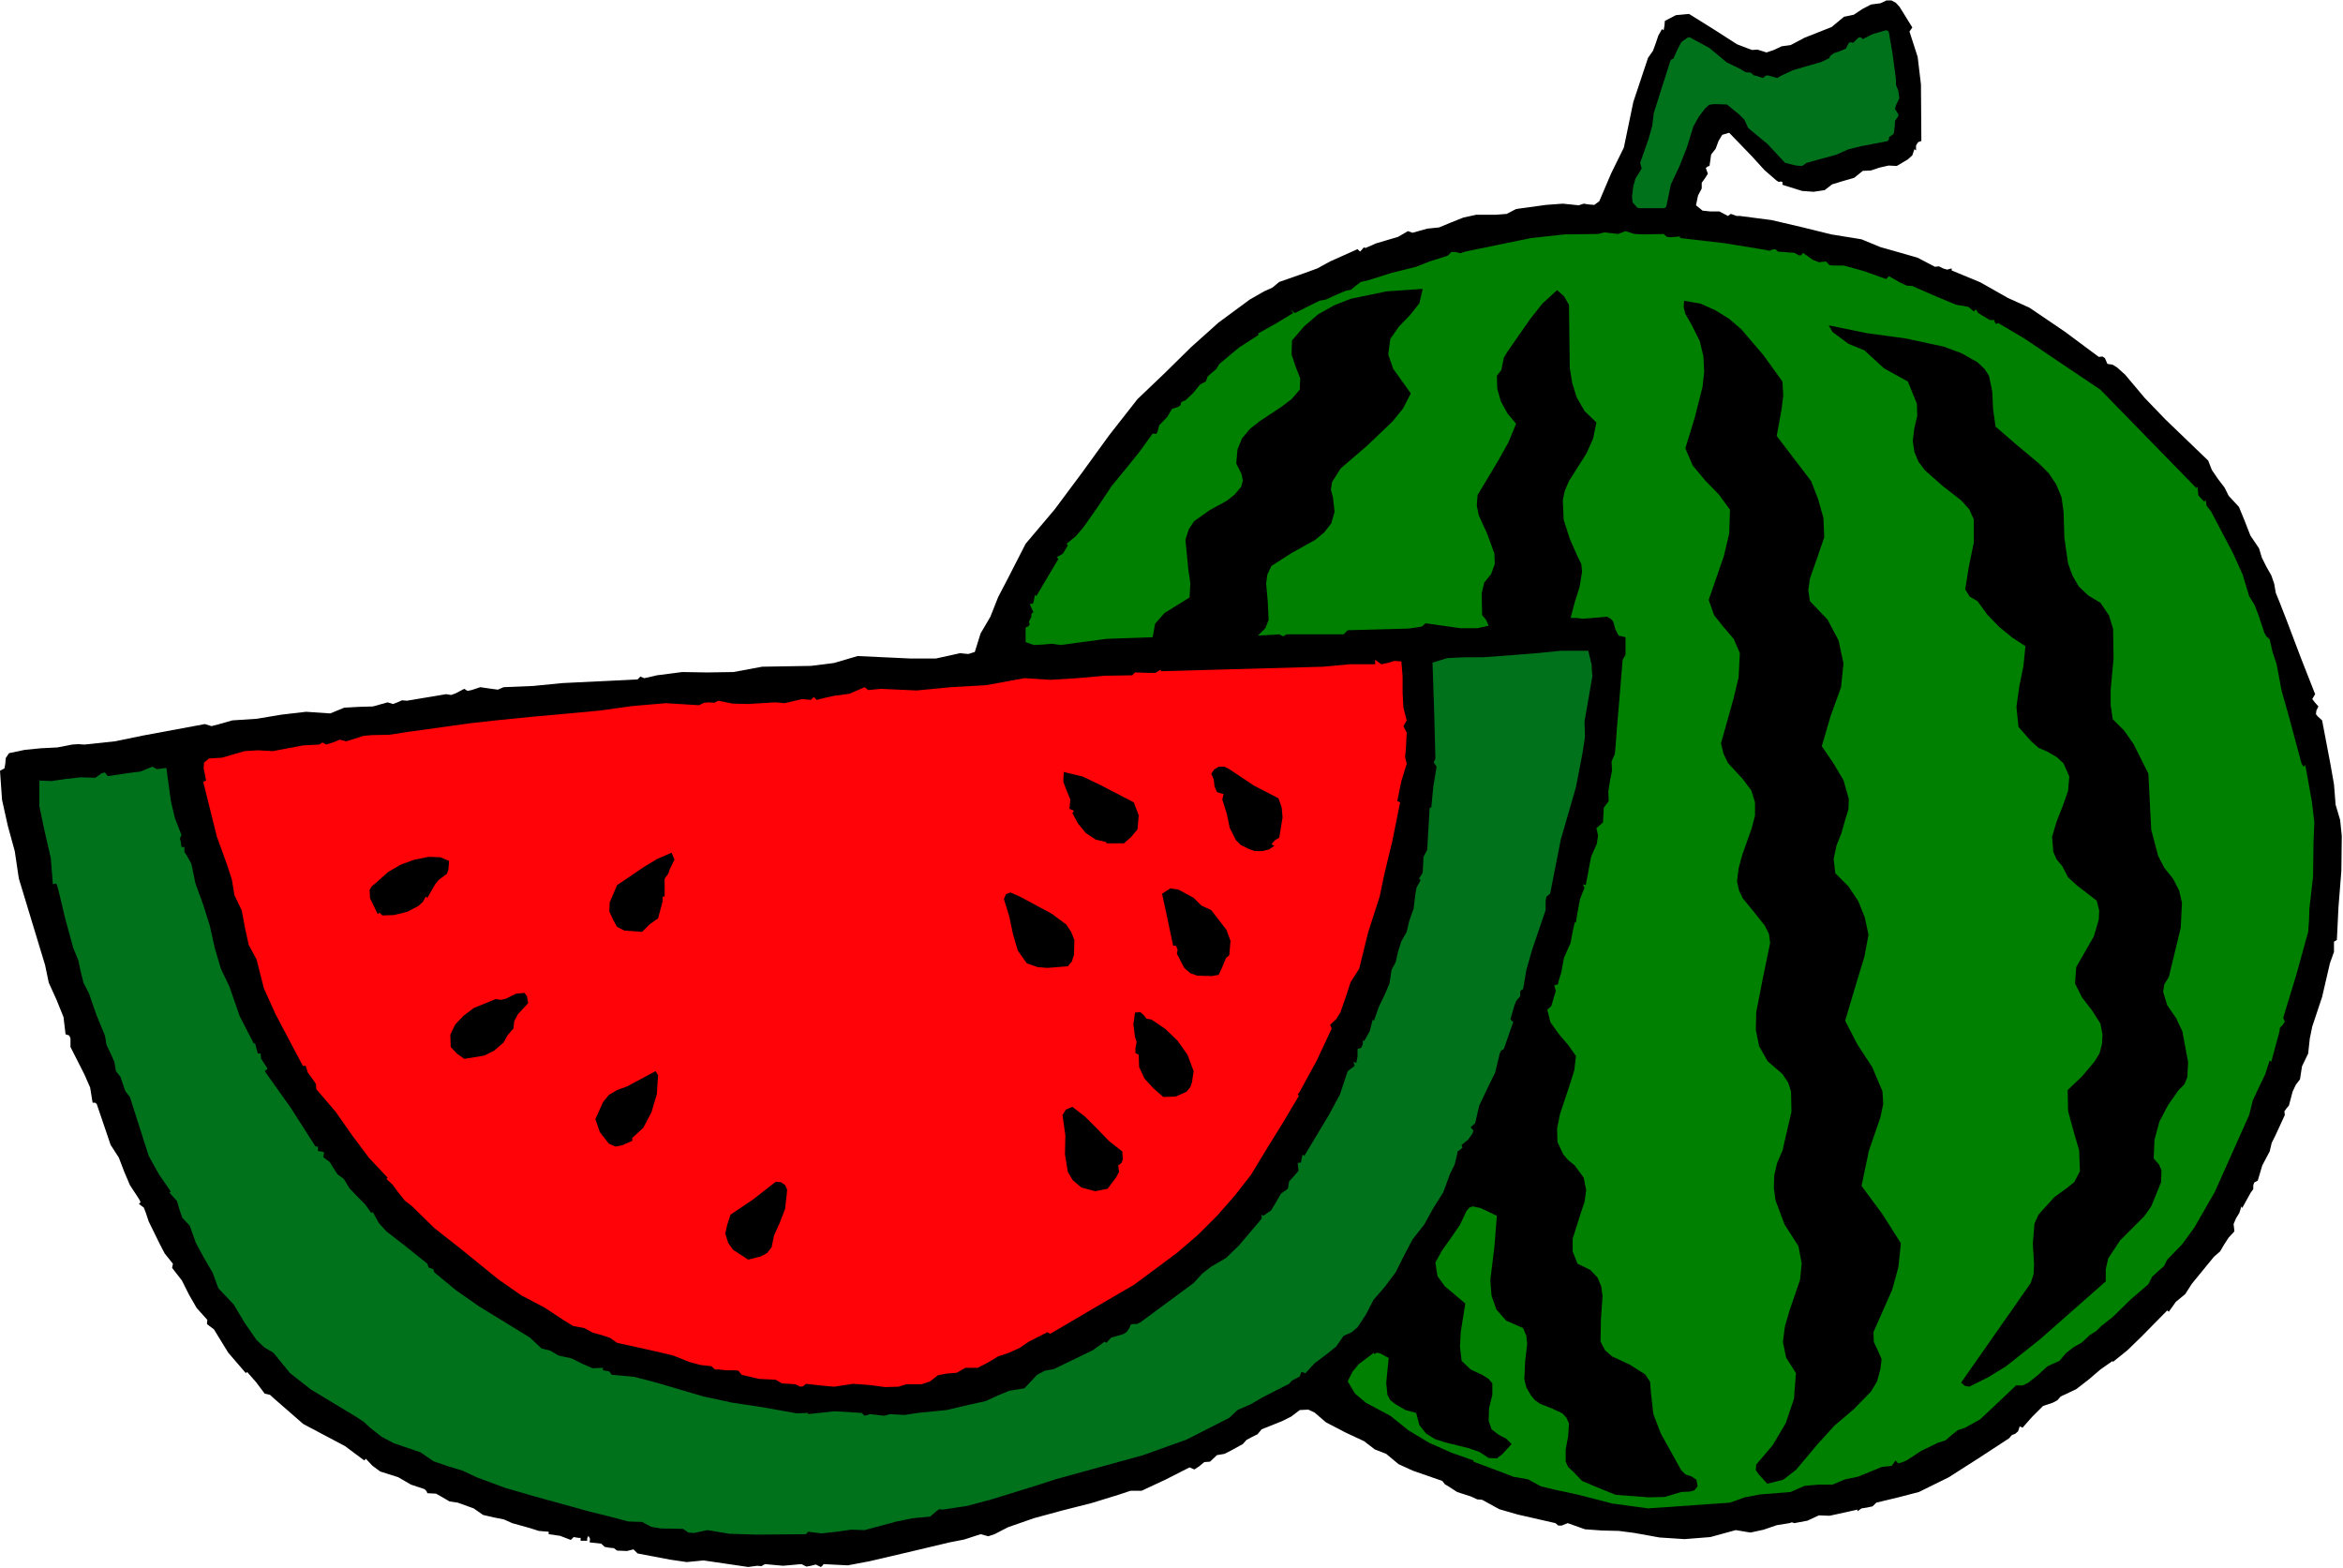 <?xml version="1.0" encoding="UTF-8" standalone="no"?>
<svg
   xmlns:dc="http://purl.org/dc/elements/1.1/"
   xmlns:cc="http://creativecommons.org/ns#"
   xmlns:rdf="http://www.w3.org/1999/02/22-rdf-syntax-ns#"
   xmlns:svg="http://www.w3.org/2000/svg"
   xmlns="http://www.w3.org/2000/svg"
   xmlns:sodipodi="http://sodipodi.sourceforge.net/DTD/sodipodi-0.dtd"
   xmlns:inkscape="http://www.inkscape.org/namespaces/inkscape"
   version="1.0"
   width="145.237mm"
   height="97.206mm"
   id="svg56"
   sodipodi:docname="JSAUJ011.WMF">
  <sodipodi:namedview
     pagecolor="#ffffff"
     bordercolor="#666666"
     borderopacity="1"
     objecttolerance="10"
     gridtolerance="10"
     guidetolerance="10"
     inkscape:pageopacity="0"
     inkscape:pageshadow="2"
     inkscape:window-width="640"
     inkscape:window-height="480"
     id="namedview58" />
  <defs
     id="defs6">
    <clipPath
       clipPathUnits="userSpaceOnUse"
       id="clipWmfPath1">
      <path
         d="M 0,0 L 548.832,0 L 548.832,367.296 L 0,367.296 z"
         id="path2" />
    </clipPath>
    <pattern
       id="WMFhbasepattern"
       patternUnits="userSpaceOnUse"
       width="6"
       height="6"
       x="0"
       y="0" />
  </defs>
  <path
     style="fill:#000000;fill-rule:evenodd;fill-opacity:1;stroke:none;"
     clip-path="url(#clipWmfPath1)"
     d="  M 447.36,7.392   L 449.28,13.344   L 450.048,19.776   L 450.144,33.024   L 449.376,33.312   L 448.896,34.08   L 448.896,35.232   L 448.512,34.944   L 448.032,36.384   L 446.976,37.344   L 444.384,38.88   L 442.464,38.784   L 440.352,39.264   L 438.336,39.936   L 436.416,40.032   L 434.4,41.664   L 431.712,42.432   L 429.216,43.2   L 427.488,44.544   L 424.896,44.928   L 422.208,44.736   L 417.6,43.296   L 417.6,42.624   L 417.216,42.528   L 416.736,42.624   L 416.256,42.336   L 413.376,39.84   L 410.496,36.672   L 405.12,31.104   L 403.488,31.584   L 402.624,33.024   L 401.952,34.848   L 400.896,36.192   L 400.512,38.88   L 400.128,38.976   L 399.648,39.36   L 400.128,40.704   L 399.456,41.76   L 398.688,42.816   L 398.688,44.16   L 397.824,45.792   L 397.344,48.096   L 398.88,49.344   L 400.704,49.536   L 402.816,49.536   L 404.832,50.592   L 405.504,50.112   L 406.08,50.304   L 406.848,50.592   L 407.616,50.592   L 415.008,51.552   L 422.016,53.184   L 429.024,54.912   L 436.128,56.064   L 440.544,57.888   L 444.96,59.136   L 449.28,60.384   L 453.312,62.496   L 454.272,62.4   L 455.232,62.88   L 456.192,63.168   L 457.248,62.88   L 457.248,63.36   L 463.968,66.144   L 470.4,69.792   L 475.488,72.096   L 483.84,77.76   L 491.712,83.616   L 492.576,83.52   L 493.152,83.904   L 493.728,85.248   L 494.976,85.44   L 496.032,86.112   L 497.856,87.744   L 502.464,93.216   L 507.36,98.304   L 517.344,107.904   L 518.208,110.112   L 519.648,112.224   L 521.184,114.24   L 522.144,116.16   L 524.544,118.752   L 525.888,122.016   L 527.232,125.472   L 529.248,128.448   L 529.92,130.656   L 530.976,132.768   L 532.128,134.784   L 532.8,136.704   L 533.184,138.912   L 534.048,141.024   L 535.584,144.96   L 539.04,154.08   L 542.4,162.624   L 541.728,163.776   L 542.4,164.64   L 543.168,165.504   L 542.688,166.464   L 542.592,167.328   L 542.976,167.808   L 544.032,168.768   L 545.952,178.848   L 546.816,183.744   L 547.2,188.544   L 548.256,192.096   L 548.64,195.84   L 548.544,204   L 547.872,212.448   L 547.488,220.224   L 546.816,220.608   L 546.816,223.008   L 545.856,225.696   L 544.032,233.568   L 541.728,240.48   L 541.152,243.264   L 540.768,246.816   L 539.328,249.792   L 538.848,252.864   L 537.888,254.112   L 537.12,255.744   L 536.256,259.008   L 535.68,259.68   L 535.2,260.352   L 535.296,261.216   L 534.24,263.52   L 533.088,266.016   L 532.224,267.744   L 531.744,269.76   L 530.016,273.024   L 528.96,276.576   L 528.096,277.056   L 527.904,277.728   L 527.904,278.592   L 527.328,279.36   L 525.312,283.008   L 525.12,282.624   L 524.64,284.16   L 523.872,285.408   L 523.296,286.752   L 523.488,288.48   L 522.144,289.92   L 521.088,291.552   L 520.128,293.184   L 518.688,294.432   L 515.232,298.656   L 513.504,300.768   L 511.968,303.168   L 509.76,304.992   L 508.128,307.296   L 507.744,307.008   L 501.696,313.152   L 498.432,316.32   L 494.976,319.104   L 494.976,318.816   L 492.096,320.832   L 489.408,323.136   L 486.432,325.44   L 482.784,327.168   L 482.016,328.032   L 480.96,328.608   L 478.656,329.376   L 476.064,331.968   L 473.856,334.464   L 473.184,334.176   L 472.8,335.328   L 472.128,335.904   L 471.36,336.192   L 470.688,336.96   L 463.488,341.664   L 456.576,346.08   L 449.568,349.536   L 444.768,350.784   L 439.584,352.032   L 438.72,352.896   L 437.376,353.184   L 436.128,353.376   L 435.168,354.048   L 435.168,353.664   L 430.848,354.624   L 428.64,355.104   L 426.144,355.008   L 423.456,356.256   L 420.384,356.832   L 419.808,356.64   L 419.232,356.832   L 416.256,357.312   L 413.184,358.368   L 410.112,359.04   L 406.656,358.464   L 400.704,360.096   L 394.656,360.576   L 388.8,360.192   L 382.944,359.136   L 379.296,358.656   L 375.36,358.56   L 371.328,358.272   L 367.296,356.832   L 365.856,357.408   L 365.088,357.408   L 364.416,356.832   L 355.584,354.816   L 351.264,353.568   L 347.232,351.36   L 346.08,351.264   L 344.64,350.592   L 341.376,349.536   L 339.456,348.288   L 338.496,347.712   L 337.92,346.944   L 331.008,344.544   L 327.648,343.008   L 324.768,340.608   L 322.08,339.552   L 319.584,337.632   L 315.264,335.616   L 310.656,333.216   L 307.968,330.912   L 306.528,330.24   L 304.512,330.336   L 302.496,331.872   L 300.384,332.928   L 295.584,334.848   L 294.624,336   L 293.28,336.672   L 292.032,337.344   L 291.168,338.304   L 288.384,339.84   L 286.848,340.608   L 285.12,340.896   L 283.488,342.432   L 282.144,342.528   L 280.992,343.488   L 279.84,344.256   L 278.688,343.776   L 273.216,346.56   L 267.456,349.248   L 264.864,349.248   L 261.984,350.208   L 255.744,352.128   L 248.928,353.856   L 242.208,355.68   L 236.16,357.792   L 232.992,359.424   L 231.552,359.904   L 229.728,359.424   L 225.888,360.672   L 222.432,361.344   L 214.368,363.264   L 203.712,365.76   L 198.624,366.72   L 192.96,366.432   L 192.576,366.912   L 192.288,367.104   L 191.136,366.528   L 189.984,366.816   L 188.928,367.008   L 187.776,366.432   L 183.456,366.816   L 179.232,366.432   L 178.368,366.912   L 177.408,366.816   L 175.296,367.104   L 164.832,365.568   L 160.896,365.952   L 156.96,365.376   L 149.376,363.936   L 148.416,362.976   L 146.88,363.36   L 144.576,363.264   L 143.808,362.688   L 142.752,362.592   L 141.696,362.4   L 140.832,361.632   L 138.144,361.344   L 138.24,360.48   L 137.856,359.808   L 137.568,360.384   L 137.568,360.96   L 136.032,360.96   L 136.032,360.288   L 135.552,360.288   L 134.4,360.096   L 133.728,360.768   L 131.232,359.808   L 128.544,359.424   L 128.544,358.848   L 126.24,358.656   L 124.128,357.984   L 120,356.832   L 118.08,355.968   L 115.68,355.488   L 113.184,354.912   L 110.976,353.376   L 107.232,352.032   L 105.312,351.744   L 103.68,350.784   L 102.144,349.92   L 100.128,349.824   L 99.936,349.344   L 99.456,348.864   L 96.288,347.808   L 93.312,346.08   L 89.088,344.736   L 87.264,343.392   L 85.728,341.76   L 85.344,342.144   L 80.832,338.784   L 75.936,336.192   L 71.04,333.6   L 66.528,329.664   L 64.32,327.744   L 63.264,326.784   L 62.016,326.496   L 60,323.808   L 57.888,321.408   L 57.6,321.696   L 53.472,316.896   L 50.112,311.424   L 48.96,310.56   L 48.48,310.176   L 48.576,309.216   L 46.08,306.432   L 44.256,303.264   L 42.624,300   L 40.32,297.024   L 40.512,296.064   L 38.592,293.664   L 37.44,291.456   L 34.848,286.176   L 34.176,284.16   L 33.696,282.912   L 32.544,282.048   L 32.928,281.664   L 32.736,281.184   L 32.256,280.416   L 30.432,277.632   L 29.088,274.464   L 27.84,271.2   L 25.92,268.224   L 22.656,258.624   L 22.272,258.336   L 21.696,258.336   L 21.12,254.784   L 19.776,251.712   L 16.512,245.28   L 16.512,243.264   L 16.224,242.592   L 15.36,242.304   L 14.88,238.272   L 13.248,234.24   L 11.424,230.208   L 10.56,226.08   L 4.416,205.824   L 3.456,199.392   L 1.824,193.44   L 0.48,187.392   L 0,180.576   L 1.056,180   L 1.248,178.848   L 1.344,177.6   L 2.112,176.448   L 5.76,175.68   L 9.6,175.296   L 13.44,175.104   L 16.896,174.432   L 18.336,174.336   L 19.776,174.432   L 26.976,173.664   L 33.504,172.32   L 48,169.632   L 49.536,170.112   L 51.072,169.728   L 54.432,168.768   L 60.192,168.384   L 65.952,167.424   L 71.712,166.752   L 77.376,167.136   L 80.64,165.792   L 84,165.6   L 87.36,165.504   L 90.816,164.544   L 92.064,164.928   L 93.12,164.544   L 94.176,164.064   L 95.328,164.16   L 99.936,163.392   L 104.544,162.624   L 105.696,162.816   L 106.752,162.432   L 108.768,161.376   L 109.536,161.856   L 110.496,161.664   L 112.512,160.992   L 115.2,161.376   L 116.64,161.568   L 117.984,160.992   L 124.896,160.704   L 131.712,160.032   L 149.376,159.168   L 150.048,158.496   L 150.912,158.88   L 151.872,158.688   L 153.888,158.208   L 159.84,157.44   L 165.696,157.536   L 171.84,157.44   L 178.56,156.192   L 189.984,156   L 195.36,155.328   L 200.928,153.696   L 213.312,154.272   L 219.264,154.272   L 224.928,153.024   L 226.848,153.216   L 228.384,152.736   L 229.728,148.416   L 232.032,144.48   L 233.856,139.872   L 236.16,135.456   L 240.288,127.392   L 247.104,119.328   L 253.536,110.688   L 259.872,101.952   L 266.496,93.504   L 272.928,87.36   L 279.072,81.312   L 285.504,75.552   L 292.8,70.176   L 296.16,68.256   L 298.08,67.392   L 299.712,66.048   L 305.472,64.032   L 308.64,62.88   L 311.616,61.248   L 318.048,58.368   L 318.624,58.944   L 319.008,58.56   L 319.488,57.984   L 319.968,58.08   L 322.368,57.024   L 324.96,56.256   L 327.552,55.488   L 329.856,54.144   L 330.912,54.528   L 331.968,54.24   L 334.368,53.568   L 337.152,53.28   L 339.936,52.128   L 342.816,50.976   L 345.888,50.304   L 350.496,50.304   L 352.992,50.112   L 355.2,48.96   L 362.208,48   L 366.144,47.712   L 369.888,48.096   L 371.04,47.712   L 372.288,47.904   L 373.536,48   L 374.688,47.136   L 377.472,40.608   L 380.448,34.56   L 382.656,23.904   L 386.112,13.536   L 387.264,11.904   L 387.936,10.08   L 388.512,8.352   L 389.376,6.816   L 389.76,7.104   L 389.952,6.048   L 390.048,4.896   L 392.64,3.552   L 395.712,3.264   L 401.568,6.912   L 406.944,10.368   L 409.44,11.328   L 410.496,11.712   L 411.744,11.616   L 413.856,12.288   L 415.584,11.712   L 417.408,10.848   L 419.52,10.56   L 422.784,8.832   L 425.952,7.584   L 429.12,6.336   L 432,3.936   L 434.304,3.456   L 436.32,2.112   L 438.336,1.056   L 440.544,0.768   L 441.984,0.096   L 443.136,0.096   L 444.192,0.672   L 445.056,1.632   L 448.032,6.432   L 447.36,7.392  z "
     id="path8" />
  <path
     style="fill:#00721c;fill-rule:evenodd;fill-opacity:1;stroke:#00721c;stroke-width:1.344px;stroke-linecap:round;stroke-linejoin:round;stroke-miterlimit:4;stroke-dasharray:none;stroke-opacity:1;"
     clip-path="url(#clipWmfPath1)"
     d="  M 443.52,18.624   L 443.52,19.968   L 444.096,21.504   L 444.288,22.944   L 443.616,24.288   L 443.232,25.632   L 444.096,26.976   L 443.328,28.032   L 443.232,29.568   L 443.04,31.008   L 441.888,31.776   L 441.888,32.448   L 435.84,33.6   L 432.768,34.368   L 429.984,35.616   L 426.432,36.576   L 422.976,37.536   L 422.016,38.208   L 420.864,38.112   L 418.56,37.536   L 414.528,33.216   L 410.112,29.568   L 409.248,27.648   L 407.904,26.304   L 404.832,23.808   L 401.568,23.712   L 400.128,23.904   L 398.976,24.96   L 397.44,26.976   L 396.096,29.376   L 394.56,34.368   L 393.792,36.288   L 392.928,38.496   L 390.816,43.008   L 389.76,48.096   L 384,48.096   L 383.136,47.136   L 383.04,45.984   L 383.328,43.68   L 383.808,42.048   L 384.672,40.704   L 385.344,39.552   L 384.96,38.208   L 386.88,32.736   L 387.744,29.664   L 388.128,26.592   L 391.968,14.496   L 392.256,14.88   L 393.696,11.712   L 394.464,10.272   L 395.712,9.408   L 400.128,11.808   L 404.16,15.168   L 407.328,16.704   L 408.768,17.568   L 409.92,17.664   L 410.496,18.24   L 411.36,18.432   L 413.088,19.008   L 414.048,18.336   L 415.2,18.624   L 416.448,19.008   L 417.6,18.336   L 420.288,17.088   L 423.552,16.128   L 426.912,15.168   L 429.696,13.824   L 429.312,13.536   L 429.984,13.056   L 431.424,12.576   L 432.96,11.904   L 433.632,10.56   L 433.92,11.232   L 435.744,9.408   L 436.128,10.08   L 438.912,8.64   L 441.888,7.776   L 442.752,12.864   L 443.52,18.624  z "
     id="path10" />
  <path
     style="fill:#008000;fill-rule:evenodd;fill-opacity:1;stroke:none;"
     clip-path="url(#clipWmfPath1)"
     d="  M 389.76,54.816   L 390.528,55.488   L 391.488,55.584   L 393.6,55.392   L 393.6,55.776   L 403.68,56.928   L 413.76,58.56   L 414.528,58.752   L 415.296,58.464   L 415.968,58.368   L 416.544,58.944   L 420.384,59.232   L 421.44,59.808   L 422.016,59.808   L 422.4,59.232   L 424.704,60.864   L 426.144,61.44   L 427.776,61.248   L 428.64,62.112   L 429.696,62.208   L 432,62.208   L 436.8,63.552   L 441.888,65.376   L 442.56,64.704   L 445.248,66.24   L 446.688,66.912   L 448.032,67.008   L 452.832,69.12   L 456.96,70.848   L 458.4,71.424   L 459.744,71.616   L 461.184,71.904   L 462.432,72.96   L 462.912,72.48   L 463.488,73.344   L 464.256,73.824   L 466.176,74.976   L 467.232,74.976   L 467.328,75.456   L 467.712,75.936   L 468.096,75.648   L 474.432,79.392   L 480.672,83.616   L 492.096,91.296   L 514.56,114.336   L 514.848,114.048   L 515.04,116.064   L 516.384,117.504   L 516.768,117.216   L 516.96,118.464   L 518.016,119.808   L 523.2,129.696   L 525.408,134.592   L 526.944,139.68   L 528.192,141.696   L 529.056,143.904   L 530.496,148.224   L 530.976,149.088   L 531.744,149.76   L 532.416,152.736   L 533.376,155.616   L 534.528,161.76   L 536.16,167.52   L 539.232,178.944   L 539.712,179.616   L 540.096,179.232   L 541.632,187.776   L 542.208,192.576   L 542.016,197.568   L 541.92,205.344   L 541.056,212.832   L 540.96,215.616   L 540.768,218.304   L 537.984,228.384   L 534.912,238.464   L 535.296,239.328   L 534.816,240.096   L 534.144,240.768   L 534.048,241.632   L 532.128,248.736   L 531.744,248.448   L 530.688,251.712   L 529.248,254.688   L 527.808,257.76   L 526.944,261.216   L 518.88,279.264   L 514.08,287.616   L 511.2,291.552   L 507.744,295.104   L 506.976,296.64   L 505.536,297.888   L 504.192,299.136   L 503.328,300.864   L 499.2,304.416   L 494.976,308.544   L 492.288,310.656   L 491.136,311.808   L 489.6,312.768   L 487.776,314.496   L 485.76,315.648   L 484.032,316.992   L 482.496,318.816   L 479.712,320.064   L 477.408,322.176   L 475.104,324   L 473.856,324.576   L 472.32,324.576   L 466.656,329.952   L 463.872,332.544   L 460.416,334.464   L 458.688,335.04   L 457.248,336.192   L 455.808,337.44   L 453.984,338.016   L 450.048,339.936   L 446.688,342.144   L 445.248,342.72   L 444.672,342.816   L 444.096,342.144   L 443.232,343.392   L 440.832,343.68   L 438.048,344.832   L 435.168,345.984   L 432.288,346.56   L 429.312,347.808   L 426.048,347.808   L 422.784,348.096   L 419.52,349.536   L 412.32,350.112   L 408.768,350.784   L 405.312,352.032   L 386.112,353.376   L 377.664,352.224   L 369.888,350.208   L 364.128,348.96   L 360.96,348.192   L 357.984,346.56   L 354.624,345.984   L 351.648,344.832   L 345.216,342.432   L 345.216,342.144   L 340.032,340.32   L 334.848,338.016   L 330.048,335.136   L 325.728,331.68   L 319.968,328.608   L 317.472,326.496   L 315.744,323.616   L 316.896,321.312   L 318.336,319.584   L 321.888,316.896   L 321.888,317.28   L 322.56,316.896   L 323.424,317.088   L 325.344,318.144   L 324.768,324   L 325.056,326.784   L 325.728,328.032   L 326.976,328.992   L 329.28,330.336   L 331.776,331.008   L 332.544,333.888   L 334.08,335.808   L 336.192,337.152   L 338.592,337.92   L 344.064,339.264   L 346.56,340.128   L 348.768,341.568   L 350.688,341.664   L 351.936,340.704   L 354.144,338.304   L 352.896,337.056   L 351.072,336.096   L 349.44,334.848   L 348.768,332.832   L 348.864,329.856   L 349.632,326.784   L 349.632,324.096   L 348.768,323.04   L 347.232,322.08   L 344.544,320.832   L 342.432,318.816   L 342.048,315.456   L 342.24,312   L 343.296,305.376   L 338.496,301.344   L 336.768,298.944   L 336.288,295.776   L 337.824,292.992   L 339.936,290.016   L 342.048,286.944   L 343.584,283.68   L 344.256,282.912   L 345.024,282.624   L 346.848,283.008   L 350.688,284.832   L 350.112,292.128   L 349.152,299.904   L 349.44,303.552   L 350.592,306.816   L 352.896,309.408   L 356.832,311.136   L 357.6,312.96   L 357.792,314.88   L 357.312,319.008   L 357.12,323.136   L 357.6,325.056   L 358.656,326.88   L 359.616,328.032   L 360.864,328.896   L 363.552,329.952   L 366.048,331.104   L 367.008,332.16   L 367.584,333.504   L 367.392,336.48   L 366.816,339.552   L 366.816,342.432   L 367.392,343.68   L 368.544,344.736   L 370.656,346.944   L 373.344,348.096   L 378.528,350.208   L 386.208,350.784   L 390.048,350.688   L 393.888,349.536   L 395.904,349.44   L 396.96,349.152   L 397.728,348.192   L 397.44,346.656   L 396.288,345.888   L 394.848,345.408   L 393.888,344.448   L 389.088,335.808   L 387.36,331.296   L 386.784,326.208   L 386.592,323.712   L 385.44,321.984   L 381.792,319.68   L 377.664,317.76   L 376.032,316.32   L 374.976,314.304   L 375.072,309.024   L 375.456,303.744   L 375.168,301.44   L 374.304,299.328   L 372.576,297.504   L 369.6,296.064   L 368.448,293.184   L 368.448,290.208   L 370.272,284.448   L 371.232,281.568   L 371.616,278.784   L 371.04,275.904   L 368.928,273.024   L 367.392,271.776   L 366.24,270.432   L 364.896,267.552   L 364.8,264.384   L 365.472,261.024   L 367.776,254.112   L 368.832,250.752   L 369.216,247.392   L 367.392,244.8   L 365.184,242.208   L 363.264,239.52   L 362.496,236.544   L 363.456,235.68   L 364.128,233.376   L 364.512,232.128   L 364.128,230.88   L 364.992,230.592   L 365.184,229.728   L 365.76,227.904   L 366.432,224.352   L 367.968,220.896   L 368.448,218.304   L 368.928,216.096   L 369.216,216.096   L 369.6,213.696   L 370.176,210.624   L 370.848,208.896   L 371.232,208.032   L 370.848,207.168   L 371.52,207.36   L 372.768,200.736   L 374.112,197.664   L 374.4,195.744   L 374.016,194.016   L 375.552,192.672   L 375.648,190.944   L 375.744,189.216   L 376.896,187.68   L 376.8,185.472   L 377.184,182.976   L 377.664,180.576   L 377.568,178.368   L 378.336,176.64   L 378.528,174.528   L 378.816,170.592   L 379.488,162.72   L 380.16,154.56   L 380.832,153.408   L 380.832,152.064   L 380.832,149.28   L 379.2,148.896   L 378.432,147.36   L 377.952,145.632   L 377.376,144.96   L 376.512,144.48   L 370.848,144.96   L 369.408,144.768   L 367.968,144.768   L 368.928,141.12   L 370.08,137.472   L 370.656,133.92   L 370.464,132.096   L 369.6,130.368   L 367.776,126.24   L 366.336,121.728   L 366.144,117.12   L 366.624,114.912   L 367.584,112.704   L 371.712,106.176   L 373.248,102.72   L 374.016,98.976   L 371.232,96.288   L 369.408,93.12   L 368.352,89.76   L 367.776,86.208   L 367.68,78.72   L 367.584,71.424   L 366.432,69.408   L 364.8,67.968   L 361.344,71.136   L 358.464,74.784   L 353.184,82.368   L 352.32,83.808   L 352.032,85.248   L 351.744,86.688   L 350.688,88.032   L 350.784,91.104   L 351.648,94.08   L 353.184,96.864   L 355.2,99.264   L 353.376,103.68   L 351.072,107.808   L 346.176,115.968   L 345.984,118.464   L 346.464,120.768   L 348.48,125.184   L 350.112,129.696   L 350.208,132.096   L 349.344,134.496   L 347.712,136.512   L 347.136,139.008   L 347.232,144.096   L 348.192,145.248   L 348.768,146.592   L 346.176,147.168   L 342.144,147.168   L 333.984,146.016   L 333.12,146.784   L 331.968,146.976   L 329.856,147.264   L 315.744,147.648   L 314.784,148.608   L 301.344,148.608   L 300.672,149.088   L 299.712,148.608   L 294.72,148.896   L 296.448,147.168   L 297.216,145.248   L 297.024,141.024   L 296.64,136.704   L 296.928,134.592   L 297.888,132.576   L 302.688,129.504   L 308.064,126.528   L 310.272,124.704   L 311.904,122.592   L 312.672,119.904   L 312.288,116.544   L 311.808,114.72   L 312.096,112.896   L 314.112,109.728   L 320.256,104.448   L 326.208,98.784   L 328.704,95.712   L 330.528,92.16   L 326.4,86.4   L 325.248,83.04   L 325.728,79.392   L 327.744,76.512   L 330.336,73.824   L 332.544,71.04   L 333.312,67.68   L 324.864,68.256   L 316.512,69.984   L 312.576,71.52   L 308.832,73.632   L 305.568,76.416   L 302.688,79.776   L 302.592,83.04   L 303.552,85.92   L 304.608,88.608   L 304.512,91.296   L 302.592,93.504   L 300.192,95.328   L 295.104,98.688   L 292.8,100.512   L 290.976,102.72   L 289.92,105.312   L 289.632,108.576   L 290.88,111.072   L 291.168,112.608   L 290.784,114.048   L 289.248,115.872   L 287.424,117.312   L 283.392,119.52   L 279.744,122.112   L 278.496,124.032   L 277.728,126.432   L 278.4,133.344   L 278.88,136.704   L 278.688,139.968   L 272.832,143.616   L 270.624,146.112   L 270.048,149.28   L 259.2,149.664   L 248.544,151.104   L 246.432,150.816   L 244.32,151.008   L 242.208,151.104   L 240.288,150.432   L 240.288,146.976   L 240.864,146.784   L 241.248,146.304   L 241.056,145.632   L 241.344,145.056   L 241.632,144.576   L 241.632,143.808   L 242.112,143.424   L 241.248,141.504   L 242.016,141.408   L 242.208,140.736   L 242.496,139.296   L 242.784,139.68   L 247.968,130.944   L 247.584,130.56   L 249.024,129.696   L 250.176,127.776   L 249.888,127.392   L 252,125.664   L 253.824,123.552   L 257.184,118.752   L 260.448,113.856   L 264,109.536   L 267.072,105.696   L 270.048,101.568   L 270.912,101.664   L 271.2,101.088   L 271.584,99.648   L 273.504,97.632   L 274.56,95.808   L 276,95.328   L 276.576,94.944   L 276.768,94.176   L 277.728,93.792   L 279.552,92.064   L 281.184,90.048   L 282.528,89.376   L 282.912,88.224   L 283.872,87.36   L 284.928,86.496   L 285.696,85.248   L 290.304,81.408   L 294.912,78.432   L 294.72,78.144   L 298.848,75.84   L 302.976,73.344   L 302.688,72.96   L 302.688,72.48   L 302.88,72.96   L 303.36,73.344   L 309.12,70.464   L 310.656,70.176   L 312.288,69.408   L 315.168,68.16   L 316.512,67.872   L 317.568,67.008   L 318.816,66.048   L 320.544,65.664   L 326.016,63.936   L 331.776,62.496   L 334.944,61.248   L 339.168,59.904   L 340.032,59.04   L 340.992,59.04   L 342.144,59.328   L 343.296,58.944   L 358.656,55.776   L 366.624,54.912   L 374.4,54.816   L 375.936,54.432   L 377.472,54.624   L 379.104,54.816   L 380.832,54.144   L 382.944,54.816   L 385.056,54.912   L 389.76,54.816  z "
     id="path12" />
  <path
     style="fill:#000000;fill-rule:evenodd;fill-opacity:1;stroke:none;"
     clip-path="url(#clipWmfPath1)"
     d="  M 417.6,89.376   L 417.792,92.64   L 417.408,95.808   L 416.256,102.144   L 424.32,112.704   L 425.952,116.928   L 427.2,121.344   L 427.392,125.856   L 425.856,130.368   L 424.032,135.552   L 423.648,138.24   L 424.032,140.832   L 428.16,145.152   L 430.752,150.048   L 431.904,155.424   L 431.328,160.992   L 428.832,167.904   L 426.816,174.816   L 429.504,178.752   L 431.904,182.784   L 433.152,187.2   L 433.056,189.6   L 432.288,192.096   L 431.424,195.168   L 430.272,198.048   L 429.6,201.216   L 429.984,204.576   L 433.056,207.648   L 435.36,211.104   L 436.896,214.944   L 437.76,218.976   L 436.8,224.16   L 435.264,229.152   L 432.288,239.136   L 435.168,244.704   L 438.624,249.984   L 441.024,255.648   L 441.216,258.624   L 440.544,261.792   L 437.856,269.568   L 436.128,277.824   L 441.024,284.448   L 445.344,291.264   L 444.768,296.832   L 443.328,302.112   L 438.912,312.096   L 439.008,314.4   L 439.968,316.416   L 440.832,318.432   L 440.544,320.736   L 439.776,323.616   L 438.336,326.016   L 434.304,330.144   L 429.792,333.984   L 425.856,338.304   L 420.768,344.352   L 417.792,346.656   L 414.048,347.616   L 412.128,345.504   L 411.36,344.448   L 411.456,343.104   L 415.296,338.592   L 418.368,333.408   L 420.288,327.744   L 420.768,321.696   L 418.464,318.048   L 417.696,314.4   L 418.176,310.752   L 419.232,307.104   L 421.728,299.808   L 422.112,295.968   L 421.344,291.936   L 418.08,286.848   L 415.968,281.184   L 415.584,278.304   L 415.68,275.328   L 416.352,272.448   L 417.6,269.568   L 419.712,260.448   L 419.616,255.744   L 418.944,253.632   L 417.6,251.616   L 414.144,248.64   L 412.128,245.088   L 411.36,241.248   L 411.456,237.12   L 413.088,228.768   L 414.72,220.896   L 414.432,218.784   L 413.472,216.864   L 410.88,213.6   L 408.288,210.432   L 407.424,208.608   L 406.944,206.496   L 407.328,203.424   L 408.192,200.256   L 410.4,194.016   L 411.168,191.04   L 411.168,187.968   L 410.304,185.184   L 408.288,182.496   L 404.832,178.752   L 403.776,176.544   L 403.2,174.144   L 406.08,163.872   L 407.328,158.688   L 407.616,153.024   L 406.176,149.664   L 403.776,146.88   L 401.568,144.096   L 400.32,140.544   L 403.872,130.272   L 405.12,124.992   L 405.312,119.424   L 402.72,115.872   L 399.456,112.512   L 396.576,109.056   L 394.848,105.024   L 397.056,97.824   L 398.88,90.624   L 399.264,87.072   L 399.072,83.424   L 398.208,79.872   L 396.384,76.224   L 394.848,73.536   L 394.464,72   L 394.56,70.464   L 398.4,71.136   L 401.856,72.672   L 405.12,74.688   L 408,77.184   L 413.088,83.136   L 417.6,89.376  z "
     id="path14" />
  <path
     style="fill:#000000;fill-rule:evenodd;fill-opacity:1;stroke:none;"
     clip-path="url(#clipWmfPath1)"
     d="  M 328.32,70.848   L 323.712,76.512   L 322.08,79.584   L 321.6,83.232   L 323.52,85.44   L 324.576,87.36   L 325.152,89.28   L 325.056,91.104   L 323.616,94.464   L 320.928,97.632   L 313.824,103.872   L 310.656,107.136   L 308.448,110.496   L 307.872,113.088   L 307.872,115.584   L 308.832,120.768   L 306.624,122.784   L 304.128,124.416   L 298.752,127.392   L 296.256,129.024   L 294.144,130.944   L 292.512,133.44   L 291.456,136.416   L 292.992,141.312   L 293.28,143.712   L 292.128,146.016   L 291.552,146.88   L 290.784,147.36   L 289.056,147.648   L 287.136,147.648   L 285.312,147.936   L 285.312,148.608   L 275.712,148.896   L 278.016,146.016   L 281.184,142.752   L 282.528,141.024   L 283.296,139.2   L 283.392,137.184   L 282.528,134.88   L 282.816,134.88   L 283.2,133.344   L 283.104,131.52   L 282.432,127.872   L 282.624,124.704   L 283.776,123.456   L 285.696,122.592   L 288.288,121.248   L 290.688,119.52   L 294.912,115.296   L 295.392,112.896   L 295.2,110.4   L 294.912,105.408   L 299.616,101.472   L 304.704,97.824   L 307.008,95.904   L 309.024,93.792   L 310.464,91.488   L 311.328,88.704   L 309.024,84.288   L 308.64,81.888   L 309.312,79.392   L 310.656,77.568   L 319.104,73.152   L 323.52,71.52   L 328.32,70.848  z "
     id="path16" />
  <path
     style="fill:#000000;fill-rule:evenodd;fill-opacity:1;stroke:none;"
     clip-path="url(#clipWmfPath1)"
     d="  M 400.32,74.592   L 404.064,78.24   L 407.52,82.272   L 414.048,90.624   L 414.048,94.752   L 413.184,98.592   L 412.8,102.336   L 413.76,106.368   L 420.768,115.68   L 422.112,116.544   L 422.88,117.984   L 424.32,121.344   L 424.416,124.32   L 423.744,127.104   L 421.344,132.48   L 419.904,137.952   L 420.288,140.832   L 421.728,143.808   L 424.896,147.072   L 427.392,150.72   L 428.736,154.944   L 428.16,159.36   L 424.224,168.288   L 423.072,173.088   L 423.648,178.08   L 427.584,184.608   L 428.736,188.16   L 428.544,190.08   L 427.776,192.096   L 426.144,200.448   L 425.952,204.864   L 427.2,208.992   L 432.288,215.136   L 430.656,224.256   L 428.928,233.376   L 428.736,237.888   L 429.312,242.112   L 431.04,246.24   L 434.112,250.08   L 435.648,256.416   L 435.552,263.136   L 434.304,269.952   L 432.288,276.192   L 432.96,279.36   L 434.784,281.952   L 436.992,284.256   L 438.912,286.848   L 441.024,290.016   L 441.888,293.088   L 441.696,296.256   L 440.64,299.328   L 437.472,305.568   L 434.496,311.424   L 435.84,318.048   L 435.936,321.312   L 434.784,324.576   L 432.384,327.552   L 430.944,328.704   L 429.312,329.376   L 420.096,338.016   L 422.4,332.64   L 424.608,326.976   L 425.184,324.096   L 425.088,321.312   L 424.128,318.528   L 422.016,315.936   L 422.88,310.656   L 424.512,305.568   L 425.952,300.48   L 426.144,294.816   L 424.416,290.4   L 421.92,286.176   L 419.904,281.856   L 419.52,279.456   L 419.712,276.864   L 422.496,266.496   L 423.264,261.12   L 423.36,255.744   L 421.44,251.616   L 419.904,247.296   L 418.176,243.072   L 415.584,239.136   L 416.64,233.472   L 418.464,228.096   L 419.712,222.624   L 419.808,219.84   L 419.232,216.768   L 415.968,211.968   L 412.608,206.976   L 411.456,204.48   L 411.072,201.792   L 411.648,199.008   L 413.376,196.224   L 414.624,193.44   L 415.008,190.464   L 414.816,187.584   L 414.048,184.704   L 411.456,179.136   L 408,174.144   L 408.672,168.768   L 409.824,163.584   L 412.8,153.408   L 409.824,149.376   L 407.232,145.152   L 405.6,140.64   L 405.312,135.744   L 409.92,122.304   L 409.248,119.328   L 407.616,116.736   L 403.392,112.032   L 401.376,109.728   L 399.84,107.136   L 399.168,104.352   L 399.648,100.896   L 402.528,92.064   L 403.296,87.456   L 403.2,85.056   L 402.528,82.56   L 400.512,78.624   L 399.36,74.592   L 400.32,74.592  z "
     id="path18" />
  <path
     style="fill:#000000;fill-rule:evenodd;fill-opacity:1;stroke:none;"
     clip-path="url(#clipWmfPath1)"
     d="  M 364.416,74.976   L 364.32,81.216   L 363.936,87.84   L 364.224,91.104   L 365.088,94.176   L 366.72,96.864   L 369.216,99.264   L 368.832,102.144   L 367.776,104.832   L 364.992,109.728   L 362.592,114.72   L 362.016,117.504   L 362.112,120.48   L 365.76,131.616   L 364.224,138.816   L 363.072,142.176   L 361.248,144.96   L 359.616,144.96   L 358.08,145.44   L 356.64,145.728   L 355.2,144.96   L 353.472,145.152   L 351.648,144.096   L 350.4,142.752   L 350.592,141.024   L 351.648,137.376   L 353.28,133.824   L 354.048,129.888   L 353.568,125.952   L 352.8,124.224   L 351.36,122.592   L 350.4,120.672   L 350.016,118.752   L 350.688,115.104   L 352.704,111.744   L 355.296,108.48   L 357.696,105.216   L 359.04,101.952   L 358.752,98.592   L 357.6,96.768   L 355.776,94.848   L 356.448,89.472   L 358.272,84.288   L 363.744,74.976   L 364.416,74.976  z "
     id="path20" />
  <path
     style="fill:#000000;fill-rule:evenodd;fill-opacity:1;stroke:none;"
     clip-path="url(#clipWmfPath1)"
     d="  M 463.296,84.864   L 464.928,86.4   L 465.984,88.032   L 466.752,91.68   L 466.944,95.808   L 467.52,99.936   L 472.512,104.256   L 477.696,108.576   L 480,110.88   L 481.728,113.472   L 482.976,116.448   L 483.456,119.808   L 483.648,125.952   L 484.512,132   L 485.568,134.88   L 487.008,137.376   L 489.216,139.488   L 492.096,141.216   L 494.112,144.192   L 495.072,147.36   L 495.168,154.272   L 494.496,161.568   L 494.496,165.12   L 494.976,168.48   L 497.664,171.168   L 499.872,174.336   L 503.328,181.248   L 504,194.4   L 505.632,200.544   L 507.072,203.328   L 509.088,205.824   L 510.528,208.608   L 511.2,211.488   L 510.912,217.344   L 508.128,228.864   L 507.072,230.592   L 506.784,232.32   L 507.744,235.488   L 509.856,238.56   L 511.296,241.632   L 512.64,248.832   L 512.448,252.384   L 511.776,254.016   L 510.432,255.36   L 507.936,258.912   L 505.92,262.752   L 504.768,266.976   L 504.576,271.392   L 505.824,272.832   L 506.4,274.176   L 506.304,276.96   L 504,282.624   L 502.368,284.928   L 500.448,286.848   L 496.704,290.592   L 493.92,294.816   L 493.344,297.312   L 493.344,300.192   L 477.984,313.728   L 470.016,320.064   L 465.792,322.656   L 461.376,324.864   L 460.32,324.672   L 459.456,323.904   L 475.776,300.576   L 476.448,298.464   L 476.544,296.16   L 476.256,291.36   L 476.64,286.656   L 477.6,284.544   L 479.328,282.624   L 481.344,280.416   L 483.744,278.688   L 485.952,276.96   L 487.296,274.368   L 487.104,269.472   L 485.76,264.864   L 484.512,260.256   L 484.416,255.36   L 487.776,252.192   L 490.752,248.64   L 491.904,246.72   L 492.48,244.512   L 492.576,242.304   L 492.096,239.808   L 490.08,236.64   L 487.776,233.664   L 486.144,230.4   L 486.432,226.56   L 490.56,219.36   L 491.712,215.424   L 491.808,213.312   L 491.232,211.008   L 486.624,207.456   L 484.512,205.536   L 483.168,202.944   L 481.824,201.312   L 481.056,199.584   L 480.768,196.032   L 481.824,192.48   L 483.264,188.832   L 484.512,185.28   L 484.8,181.92   L 483.456,178.848   L 481.92,177.408   L 479.616,176.064   L 477.6,175.2   L 475.872,173.664   L 472.896,170.304   L 472.416,165.6   L 473.088,160.8   L 474.048,156.096   L 474.528,151.392   L 471.456,149.376   L 468.384,146.88   L 465.6,144   L 463.296,140.832   L 461.472,139.776   L 460.416,138.048   L 461.28,132.672   L 462.432,127.104   L 462.432,121.728   L 461.376,119.328   L 459.456,117.216   L 455.136,113.856   L 451.008,110.208   L 449.472,108.192   L 448.512,105.888   L 448.128,103.296   L 448.512,100.224   L 449.184,97.44   L 449.088,94.56   L 446.976,89.376   L 441.408,86.304   L 436.8,82.08   L 433.056,80.544   L 429.312,77.76   L 428.448,76.224   L 437.376,78.048   L 446.496,79.296   L 455.424,81.216   L 459.552,82.752   L 463.296,84.864  z "
     id="path22" />
  <path
     style="fill:#000000;fill-rule:evenodd;fill-opacity:1;stroke:none;"
     clip-path="url(#clipWmfPath1)"
     d="  M 455.616,84.192   L 458.784,87.648   L 461.664,91.296   L 463.488,95.328   L 463.488,97.536   L 462.912,99.936   L 464.256,103.008   L 466.848,105.408   L 470.592,106.656   L 474.048,108.672   L 477.024,111.456   L 478.944,115.008   L 479.616,120.48   L 479.424,125.28   L 479.328,130.08   L 480.288,135.36   L 484.992,139.968   L 489.216,144.672   L 490.848,147.168   L 491.904,149.952   L 492.288,152.928   L 491.712,156.192   L 490.752,160.8   L 490.56,163.104   L 491.52,165.504   L 491.52,168.672   L 492.672,171.264   L 494.496,173.664   L 496.608,175.872   L 498.72,178.176   L 500.256,180.768   L 500.928,183.744   L 500.16,187.296   L 499.392,193.44   L 500.352,199.104   L 502.752,204.48   L 505.92,209.376   L 507.36,211.872   L 507.84,214.368   L 507.072,219.264   L 505.248,224.256   L 504,229.248   L 503.04,231.072   L 503.136,232.896   L 503.712,234.816   L 504,236.832   L 506.592,239.136   L 508.224,241.344   L 509.184,243.552   L 509.472,245.76   L 508.704,250.176   L 506.592,254.592   L 504.096,259.104   L 501.888,263.808   L 500.928,268.608   L 501.216,271.2   L 501.984,273.696   L 502.176,276.48   L 501.504,279.072   L 500.256,281.472   L 498.432,283.68   L 494.4,288   L 490.848,292.224   L 490.56,298.368   L 487.584,300.48   L 485.376,303.36   L 472.896,312.96   L 473.664,310.56   L 475.008,308.064   L 478.464,303.36   L 479.904,300.864   L 480.768,298.272   L 480.768,295.392   L 479.616,292.224   L 480.288,287.232   L 481.344,285.024   L 483.168,283.296   L 485.856,282.048   L 487.872,279.84   L 490.56,274.56   L 490.176,269.76   L 489.216,265.056   L 488.544,260.448   L 488.928,255.744   L 492.288,252.384   L 494.976,248.544   L 496.32,244.224   L 496.32,241.92   L 495.648,239.424   L 494.208,236.16   L 492.096,233.088   L 490.656,229.824   L 490.464,228.096   L 490.848,226.08   L 493.152,222.72   L 494.592,218.88   L 495.072,214.848   L 494.4,211.008   L 493.536,208.992   L 492,207.168   L 488.064,203.712   L 486.24,201.984   L 484.896,199.968   L 484.416,197.76   L 485.088,194.976   L 486.912,190.848   L 488.448,186.336   L 488.832,181.728   L 488.256,179.616   L 486.912,177.408   L 481.824,173.664   L 479.424,171.648   L 477.696,168.96   L 477.888,163.776   L 478.272,158.688   L 478.272,153.792   L 477.792,151.488   L 476.832,149.28   L 469.728,144.288   L 466.848,141.312   L 465.216,137.376   L 465.216,132.672   L 465.888,128.256   L 466.272,124.032   L 466.08,121.92   L 465.216,119.808   L 463.776,117.024   L 461.376,114.432   L 455.808,109.632   L 453.408,107.232   L 451.872,104.448   L 451.68,101.376   L 453.12,97.632   L 453.408,95.136   L 453.024,92.832   L 450.624,88.8   L 447.072,85.44   L 443.232,82.56   L 441.888,82.08   L 448.992,82.56   L 455.616,84.192  z "
     id="path24" />
  <path
     style="fill:#00721c;fill-rule:evenodd;fill-opacity:1;stroke:none;"
     clip-path="url(#clipWmfPath1)"
     d="  M 372.096,152.448   L 372.864,155.616   L 373.056,158.496   L 371.232,168.96   L 371.328,172.704   L 370.752,176.448   L 369.216,184.416   L 365.664,196.704   L 363.168,209.376   L 362.304,210.048   L 362.112,211.104   L 362.112,213.216   L 358.944,222.528   L 357.6,227.232   L 356.832,231.744   L 356.256,232.032   L 356.16,232.608   L 356.16,233.376   L 355.2,234.528   L 354.72,235.776   L 353.856,238.848   L 354.528,239.424   L 352.32,245.76   L 351.648,246.144   L 351.36,246.816   L 350.304,251.232   L 348.384,255.168   L 346.56,259.008   L 345.6,263.136   L 344.544,264.096   L 345.216,264.864   L 344.928,265.632   L 343.968,266.976   L 342.432,268.224   L 342.624,268.896   L 342.048,269.376   L 341.472,269.76   L 341.376,270.432   L 340.8,272.832   L 339.744,274.944   L 338.112,279.36   L 335.808,283.008   L 333.696,286.848   L 330.912,290.4   L 328.896,294.24   L 326.976,298.08   L 324.384,301.536   L 321.792,304.512   L 320.064,307.872   L 318.048,310.944   L 316.704,312.096   L 314.784,312.96   L 313.056,315.456   L 310.656,317.376   L 307.968,319.392   L 305.856,321.696   L 304.896,321.408   L 304.512,322.464   L 303.648,322.944   L 302.688,323.424   L 302.016,324.192   L 295.968,327.264   L 292.992,328.992   L 289.92,330.336   L 288,332.16   L 278.016,337.248   L 267.84,340.896   L 247.296,346.56   L 243.168,347.904   L 232.32,351.264   L 226.56,352.8   L 220.8,353.664   L 220.032,353.568   L 219.36,354.048   L 217.92,355.296   L 213.792,355.68   L 210.048,356.448   L 202.56,358.464   L 199.392,358.368   L 195.936,358.848   L 192.48,359.232   L 189.312,358.848   L 188.832,359.424   L 177.216,359.52   L 170.976,359.328   L 165.696,358.464   L 162.624,359.136   L 161.28,359.04   L 160.032,358.176   L 154.848,358.08   L 152.544,357.696   L 150.432,356.544   L 147.168,356.448   L 144,355.584   L 137.856,354.048   L 124.992,350.496   L 118.368,348.576   L 111.648,346.08   L 108.384,344.544   L 104.928,343.488   L 101.568,342.336   L 98.496,340.224   L 92.256,338.112   L 89.376,336.576   L 86.688,334.464   L 85.248,333.12   L 83.52,331.968   L 72.864,325.536   L 67.968,321.696   L 64.032,316.896   L 61.92,315.648   L 60.096,313.92   L 57.312,309.888   L 54.72,305.568   L 51.168,301.824   L 49.824,298.176   L 47.808,294.72   L 45.888,291.168   L 44.448,287.136   L 42.72,285.312   L 42.048,283.392   L 41.472,281.376   L 39.648,279.36   L 40.032,279.168   L 37.248,275.136   L 34.848,270.816   L 30.432,256.992   L 29.376,255.648   L 28.8,254.016   L 28.224,252.288   L 27.168,250.944   L 26.784,248.736   L 25.92,246.816   L 24.96,244.8   L 24.576,242.592   L 22.56,237.696   L 20.832,232.704   L 19.584,230.304   L 18.912,227.616   L 18.336,224.928   L 17.184,222.144   L 15.36,215.52   L 13.728,208.704   L 13.344,207.36   L 13.152,206.976   L 12.384,207.168   L 11.904,201.024   L 10.464,194.784   L 9.216,188.832   L 9.216,183.36   L 9.216,182.88   L 12.096,182.976   L 15.36,182.496   L 18.816,182.112   L 22.368,182.208   L 23.808,181.152   L 24.576,180.96   L 25.248,181.824   L 30.432,181.056   L 32.832,180.768   L 35.712,179.616   L 36.768,180.192   L 37.536,180.096   L 38.976,179.904   L 40.032,187.68   L 40.992,191.712   L 42.528,195.648   L 42.144,196.416   L 42.336,197.088   L 42.528,198.432   L 43.2,198.432   L 43.2,199.584   L 43.776,200.448   L 44.832,202.368   L 45.792,206.976   L 47.616,211.968   L 49.152,216.864   L 50.304,222.048   L 51.744,226.944   L 53.76,231.168   L 56.16,238.08   L 59.52,244.608   L 59.712,244.224   L 60.384,246.816   L 61.056,246.816   L 61.152,247.968   L 61.632,248.736   L 62.688,250.368   L 62.976,250.08   L 62.016,250.944   L 68.16,259.584   L 73.92,268.608   L 74.496,268.608   L 74.496,269.664   L 75.264,269.76   L 75.936,269.952   L 75.744,271.104   L 77.28,272.256   L 78.144,273.696   L 79.104,275.136   L 80.544,276.192   L 81.888,278.4   L 83.712,280.32   L 85.536,282.144   L 86.976,284.16   L 87.36,283.968   L 88.704,286.464   L 90.528,288.48   L 95.232,292.128   L 100.128,296.064   L 100.416,296.928   L 100.896,297.12   L 101.472,297.312   L 101.76,298.08   L 106.752,302.208   L 112.224,306.048   L 124.128,313.344   L 125.568,314.688   L 126.912,315.936   L 128.928,316.416   L 130.848,317.568   L 133.92,318.24   L 136.416,319.488   L 138.816,320.544   L 141.312,320.448   L 141.216,321.024   L 141.888,321.12   L 142.752,321.312   L 143.328,322.08   L 148.608,322.56   L 154.08,324   L 164.832,327.168   L 171.552,328.608   L 178.56,329.664   L 183.936,330.624   L 186.624,331.104   L 189.312,331.008   L 189.312,331.296   L 195.456,330.624   L 201.888,331.008   L 202.56,331.68   L 203.904,331.296   L 205.536,331.488   L 207.168,331.68   L 208.512,331.296   L 211.968,331.488   L 215.04,331.008   L 221.76,330.336   L 227.52,328.992   L 230.976,328.224   L 233.664,326.976   L 236.448,325.824   L 240,325.248   L 242.976,322.08   L 244.8,321.12   L 246.912,320.736   L 253.056,317.76   L 256.032,316.32   L 258.816,314.304   L 259.2,314.592   L 260.352,313.344   L 261.792,312.96   L 263.328,312.48   L 264,312   L 264.576,311.136   L 264.96,310.272   L 265.632,310.176   L 266.4,310.176   L 267.168,309.792   L 279.648,300.576   L 281.664,298.368   L 283.776,296.736   L 287.232,294.72   L 290.304,291.744   L 295.584,285.504   L 295.584,284.544   L 295.968,284.832   L 297.792,283.584   L 298.944,281.664   L 300.096,279.648   L 301.728,278.496   L 302.016,276.768   L 303.168,275.52   L 304.224,274.272   L 304.032,272.448   L 304.8,272.352   L 304.896,271.776   L 305.184,270.432   L 305.568,270.816   L 311.328,261.216   L 313.92,256.416   L 315.744,250.944   L 317.376,249.696   L 317.088,248.736   L 317.76,249.024   L 318.048,247.488   L 318.048,245.76   L 318.912,245.472   L 319.296,244.608   L 319.296,243.648   L 319.584,243.936   L 320.928,241.536   L 321.6,238.848   L 321.888,239.136   L 323.04,235.872   L 324.384,233.088   L 325.536,230.4   L 326.016,227.232   L 326.976,225.408   L 327.552,222.912   L 328.32,220.512   L 329.568,218.304   L 330.144,215.808   L 331.2,212.832   L 331.584,209.568   L 331.872,207.936   L 332.832,206.208   L 332.448,205.824   L 333.312,204.48   L 333.408,202.656   L 333.504,200.736   L 334.368,199.104   L 334.944,189.216   L 335.328,189.216   L 335.808,184.224   L 336.576,179.616   L 335.904,178.656   L 336.288,177.696   L 336,166.656   L 335.616,155.232   L 339.072,154.176   L 343.104,153.984   L 347.328,153.984   L 351.36,153.696   L 360,153.024   L 365.76,152.448   L 372.096,152.448  z "
     id="path26" />
  <path
     style="fill:#ff0308;fill-rule:evenodd;fill-opacity:1;stroke:none;"
     clip-path="url(#clipWmfPath1)"
     d="  M 328.32,154.944   L 328.608,158.496   L 328.608,162.24   L 328.8,165.792   L 329.568,168.768   L 328.8,170.112   L 329.568,171.648   L 329.376,175.488   L 329.184,177.312   L 329.568,178.944   L 328.32,182.976   L 327.36,187.68   L 328.032,187.968   L 326.208,196.992   L 324.384,204.576   L 323.808,207.264   L 323.232,210.048   L 320.544,218.4   L 318.432,226.944   L 316.416,230.112   L 315.264,233.664   L 314.016,237.216   L 313.056,238.752   L 311.616,240.096   L 312,240.96   L 308.448,248.544   L 304.512,255.744   L 304.032,256.416   L 304.32,256.704   L 300.672,262.848   L 296.928,268.896   L 293.088,275.232   L 289.344,280.032   L 285.216,284.736   L 280.704,289.248   L 275.808,293.472   L 265.728,300.96   L 255.36,307.008   L 246.048,312.48   L 245.376,312.096   L 241.056,314.304   L 238.944,315.744   L 236.448,316.896   L 233.856,317.76   L 231.456,319.2   L 229.056,320.448   L 226.176,320.448   L 224.16,321.6   L 221.856,321.792   L 219.744,322.176   L 217.92,323.616   L 215.904,324.288   L 214.08,324.288   L 212.352,324.288   L 210.528,324.864   L 207.36,324.96   L 203.808,324.48   L 199.872,324.192   L 195.456,324.864   L 192.192,324.576   L 188.832,324.192   L 188.16,324.768   L 187.488,324.864   L 186.336,324.288   L 184.8,324.192   L 183.168,324.096   L 181.728,323.232   L 177.792,323.04   L 173.76,322.08   L 172.992,321.12   L 172.128,321.024   L 170.112,321.024   L 168.384,320.832   L 167.52,320.832   L 166.656,320.064   L 164.064,319.776   L 161.568,319.104   L 157.728,317.568   L 153.696,316.608   L 144.576,314.592   L 142.944,313.44   L 140.928,312.768   L 138.816,312.192   L 136.896,311.136   L 134.304,310.656   L 132.096,309.312   L 127.584,306.336   L 122.112,303.456   L 116.736,299.712   L 107.52,292.224   L 101.76,287.712   L 96.576,282.624   L 94.848,281.28   L 93.312,279.36   L 91.968,277.536   L 90.528,276.192   L 90.816,275.904   L 86.4,271.2   L 82.464,265.92   L 78.624,260.448   L 74.112,255.168   L 74.016,253.92   L 73.056,252.576   L 72.096,251.232   L 71.616,249.696   L 70.944,249.696   L 64.608,237.696   L 61.824,231.552   L 60.096,224.736   L 58.272,221.376   L 57.408,217.44   L 56.64,213.312   L 54.912,209.664   L 54.336,206.112   L 53.184,202.56   L 50.784,195.936   L 47.616,183.168   L 48.288,182.88   L 47.712,180   L 47.808,178.656   L 48.96,177.696   L 52.032,177.504   L 54.624,176.736   L 57.312,175.968   L 60.384,175.776   L 63.936,175.968   L 67.488,175.296   L 71.04,174.624   L 74.784,174.432   L 75.552,173.952   L 76.416,174.432   L 78.24,173.856   L 79.584,173.28   L 81.12,173.664   L 83.04,173.088   L 85.056,172.416   L 86.976,172.224   L 91.296,172.128   L 95.616,171.456   L 103.968,170.304   L 110.112,169.44   L 116.16,168.768   L 124.8,167.904   L 133.344,167.136   L 140.544,166.464   L 148.128,165.408   L 156,164.736   L 163.776,165.216   L 164.928,164.64   L 166.08,164.544   L 167.328,164.64   L 168.288,164.16   L 171.648,164.832   L 175.2,164.928   L 181.728,164.544   L 183.84,164.736   L 185.856,164.256   L 187.968,163.776   L 189.984,163.968   L 190.656,163.296   L 191.328,163.968   L 193.248,163.488   L 195.456,163.008   L 199.008,162.528   L 202.56,160.992   L 203.424,161.664   L 204.384,161.568   L 206.4,161.376   L 214.752,161.76   L 222.72,160.992   L 231.072,160.512   L 240,158.88   L 246.048,159.264   L 252.384,158.88   L 258.912,158.304   L 265.248,158.208   L 265.92,157.536   L 269.088,157.632   L 270.72,157.632   L 271.968,156.864   L 271.968,157.248   L 309.984,156.192   L 316.224,155.616   L 322.176,155.616   L 322.176,154.56   L 323.616,155.616   L 325.056,155.328   L 326.592,154.848   L 328.32,154.944  z "
     id="path28" />
  <path
     style="fill:#000000;fill-rule:evenodd;fill-opacity:1;stroke:none;"
     clip-path="url(#clipWmfPath1)"
     d="  M 299.52,187.008   L 300.288,189.216   L 300.48,191.52   L 299.712,196.224   L 298.656,196.896   L 297.888,197.76   L 298.56,198.144   L 297.312,199.008   L 295.68,199.392   L 293.952,199.392   L 292.416,198.816   L 290.688,197.952   L 289.536,196.8   L 288.096,193.92   L 287.424,190.656   L 286.368,187.296   L 286.656,186.048   L 285.12,185.568   L 284.544,184.224   L 284.352,182.592   L 283.776,181.248   L 284.448,180.288   L 285.504,179.616   L 286.848,179.616   L 288,180.192   L 293.76,184.032   L 299.52,187.008  z "
     id="path30" />
  <path
     style="fill:#000000;fill-rule:evenodd;fill-opacity:1;stroke:none;"
     clip-path="url(#clipWmfPath1)"
     d="  M 265.632,187.968   L 266.784,191.04   L 266.496,194.304   L 265.056,196.032   L 263.328,197.568   L 259.2,197.568   L 259.2,197.28   L 256.704,196.704   L 254.4,195.168   L 252.576,192.96   L 251.232,190.464   L 251.616,189.984   L 251.328,189.792   L 250.56,189.504   L 250.752,187.296   L 249.888,185.184   L 249.12,183.168   L 249.216,180.864   L 253.632,181.92   L 257.664,183.84   L 265.632,187.968  z "
     id="path32" />
  <path
     style="fill:#000000;fill-rule:evenodd;fill-opacity:1;stroke:none;"
     clip-path="url(#clipWmfPath1)"
     d="  M 158.016,201.408   L 156.96,203.52   L 156.576,204.672   L 155.712,205.824   L 155.712,210.048   L 155.232,210.048   L 155.232,211.2   L 154.848,212.64   L 154.176,215.136   L 152.16,216.576   L 150.432,218.304   L 146.304,218.016   L 144.576,217.152   L 143.616,215.424   L 142.752,213.504   L 142.848,211.392   L 144.576,207.36   L 150.816,203.136   L 153.984,201.216   L 157.344,199.776   L 158.016,201.408  z "
     id="path34" />
  <path
     style="fill:#000000;fill-rule:evenodd;fill-opacity:1;stroke:none;"
     clip-path="url(#clipWmfPath1)"
     d="  M 105.216,201.696   L 105.024,203.904   L 104.64,204.768   L 103.584,205.536   L 102.816,206.112   L 101.952,207.168   L 100.128,210.336   L 99.744,210.048   L 99.072,211.296   L 98.016,212.256   L 95.424,213.6   L 92.352,214.368   L 89.568,214.464   L 88.896,213.792   L 88.512,214.176   L 86.688,210.432   L 86.592,208.512   L 87.072,207.648   L 88.032,206.88   L 90.912,204.288   L 93.888,202.56   L 97.056,201.408   L 100.416,200.736   L 103.2,200.832   L 105.216,201.696  z "
     id="path36" />
  <path
     style="fill:#000000;fill-rule:evenodd;fill-opacity:1;stroke:none;"
     clip-path="url(#clipWmfPath1)"
     d="  M 283.776,213.216   L 287.328,217.824   L 288.288,220.416   L 288,223.776   L 287.232,224.448   L 286.944,225.12   L 286.368,226.56   L 285.504,228.384   L 283.872,228.672   L 280.512,228.576   L 278.88,228   L 277.44,226.752   L 275.712,223.392   L 275.904,222.528   L 275.52,221.568   L 274.848,221.568   L 273.6,215.616   L 272.256,209.376   L 274.176,208.128   L 276.096,208.416   L 279.648,210.336   L 281.472,212.16   L 283.776,213.216  z "
     id="path38" />
  <path
     style="fill:#000000;fill-rule:evenodd;fill-opacity:1;stroke:none;"
     clip-path="url(#clipWmfPath1)"
     d="  M 251.712,220.224   L 251.616,223.68   L 251.136,225.216   L 250.176,226.368   L 245.376,226.752   L 243.072,226.56   L 240.576,225.696   L 238.464,222.72   L 237.312,218.784   L 236.448,214.656   L 235.2,210.624   L 235.68,209.472   L 236.736,209.088   L 238.944,210.048   L 246.432,214.08   L 249.792,216.576   L 250.944,218.304   L 251.712,220.224  z "
     id="path40" />
  <path
     style="fill:#000000;fill-rule:evenodd;fill-opacity:1;stroke:none;"
     clip-path="url(#clipWmfPath1)"
     d="  M 123.744,235.008   L 121.344,237.6   L 120.48,239.232   L 120.288,240.96   L 118.944,242.496   L 117.984,244.224   L 115.776,246.144   L 113.472,247.296   L 108.768,248.064   L 107.04,246.816   L 105.6,245.28   L 105.504,242.4   L 106.656,240   L 108.576,237.984   L 110.976,236.16   L 116.16,234.048   L 117.312,234.24   L 118.56,233.952   L 120.864,232.8   L 122.88,232.608   L 123.456,233.376   L 123.744,235.008  z "
     id="path42" />
  <path
     style="fill:#000000;fill-rule:evenodd;fill-opacity:1;stroke:none;"
     clip-path="url(#clipWmfPath1)"
     d="  M 269.76,238.848   L 273.024,241.056   L 275.904,243.84   L 278.208,247.104   L 279.648,250.944   L 279.264,253.536   L 278.88,254.688   L 278.016,255.744   L 275.424,256.896   L 272.544,256.992   L 270.24,254.976   L 268.128,252.672   L 266.88,249.984   L 266.784,247.104   L 266.016,246.72   L 266.016,245.472   L 266.304,244.128   L 265.92,242.976   L 265.536,240   L 265.92,237.216   L 267.168,237.12   L 267.936,237.792   L 268.608,238.656   L 269.76,238.848  z "
     id="path44" />
  <path
     style="fill:#000000;fill-rule:evenodd;fill-opacity:1;stroke:none;"
     clip-path="url(#clipWmfPath1)"
     d="  M 364.8,248.064   L 364.704,251.712   L 363.744,255.264   L 361.152,262.272   L 360.384,265.728   L 360.48,268.992   L 361.824,272.256   L 364.8,275.232   L 366.72,277.248   L 362.496,293.568   L 363.456,295.488   L 364.896,297.024   L 368.544,300   L 370.176,301.632   L 371.328,303.36   L 371.808,305.472   L 371.232,307.968   L 370.56,312.576   L 371.232,317.28   L 373.728,320.064   L 376.512,321.888   L 379.584,323.616   L 382.368,325.536   L 382.176,328.704   L 382.464,331.488   L 384.576,336.576   L 387.552,341.28   L 390.432,346.08   L 387.456,346.464   L 384.384,345.984   L 378.528,344.064   L 374.592,342.24   L 372.768,341.088   L 371.52,339.264   L 371.04,331.872   L 369.792,328.992   L 368.448,327.936   L 366.432,327.168   L 364.512,325.44   L 363.36,323.328   L 362.304,318.24   L 361.632,312.96   L 360.96,310.464   L 359.616,308.16   L 355.104,305.76   L 353.088,304.32   L 352.032,302.208   L 352.992,293.856   L 354.816,285.792   L 354.336,284.064   L 353.28,282.816   L 350.208,280.896   L 348.864,279.936   L 347.904,278.592   L 347.712,276.864   L 348.384,274.56   L 354.144,259.68   L 354.528,259.968   L 356.352,255.936   L 357.696,251.904   L 358.272,251.52   L 358.56,250.944   L 358.656,249.792   L 358.752,248.64   L 359.616,247.776   L 359.904,245.472   L 360.96,243.648   L 363.072,245.568   L 364.8,248.064  z "
     id="path46" />
  <path
     style="fill:#000000;fill-rule:evenodd;fill-opacity:1;stroke:none;"
     clip-path="url(#clipWmfPath1)"
     d="  M 154.176,251.904   L 153.888,256.32   L 152.64,260.544   L 150.72,264.192   L 148.128,266.592   L 148.128,267.264   L 145.728,268.32   L 144.192,268.608   L 142.656,267.936   L 140.544,265.248   L 139.488,262.176   L 141.312,258.144   L 142.656,256.512   L 144.576,255.36   L 146.976,254.496   L 149.088,253.344   L 153.6,250.944   L 154.176,251.904  z "
     id="path48" />
  <path
     style="fill:#000000;fill-rule:evenodd;fill-opacity:1;stroke:none;"
     clip-path="url(#clipWmfPath1)"
     d="  M 262.944,269.76   L 263.04,271.68   L 262.752,272.448   L 261.984,273.024   L 262.176,274.56   L 261.504,275.808   L 259.488,278.496   L 256.608,279.072   L 253.344,278.208   L 251.328,276.48   L 250.176,274.56   L 249.504,270.432   L 249.6,266.016   L 248.928,261.216   L 249.696,259.968   L 251.232,259.296   L 254.208,261.6   L 256.992,264.384   L 259.872,267.36   L 262.944,269.76  z "
     id="path50" />
  <path
     style="fill:#000000;fill-rule:evenodd;fill-opacity:1;stroke:none;"
     clip-path="url(#clipWmfPath1)"
     d="  M 184.32,279.744   L 183.936,283.2   L 182.688,286.464   L 181.344,289.44   L 180.768,292.224   L 179.712,293.568   L 178.272,294.336   L 175.296,295.104   L 171.744,292.8   L 170.592,291.168   L 169.92,288.96   L 170.4,286.848   L 171.168,284.544   L 176.448,280.992   L 181.728,276.864   L 182.976,276.96   L 183.936,277.632   L 184.416,278.688   L 184.32,279.744  z "
     id="path52" />
  <path
     style="fill:#000000;fill-rule:evenodd;fill-opacity:1;stroke:none;"
     clip-path="url(#clipWmfPath1)"
     d="  M 337.632,320.736   L 344.256,325.536   L 342.912,333.216   L 341.376,332.736   L 340.032,331.872   L 337.728,329.472   L 335.424,327.456   L 333.984,326.88   L 332.16,326.88   L 330.816,325.632   L 330.24,323.904   L 330.528,320.064   L 331.392,317.184   L 331.392,315.744   L 330.816,314.304   L 329.568,312.864   L 328.032,311.616   L 327.168,310.272   L 328.032,308.544   L 328.896,307.68   L 329.28,307.2   L 329.184,306.336   L 329.856,306.624   L 331.2,304.416   L 332.832,302.496   L 335.808,303.84   L 337.248,305.664   L 337.728,307.872   L 337.536,310.272   L 336.768,315.648   L 336.768,318.24   L 337.632,320.736  z "
     id="path54" />
</svg>
